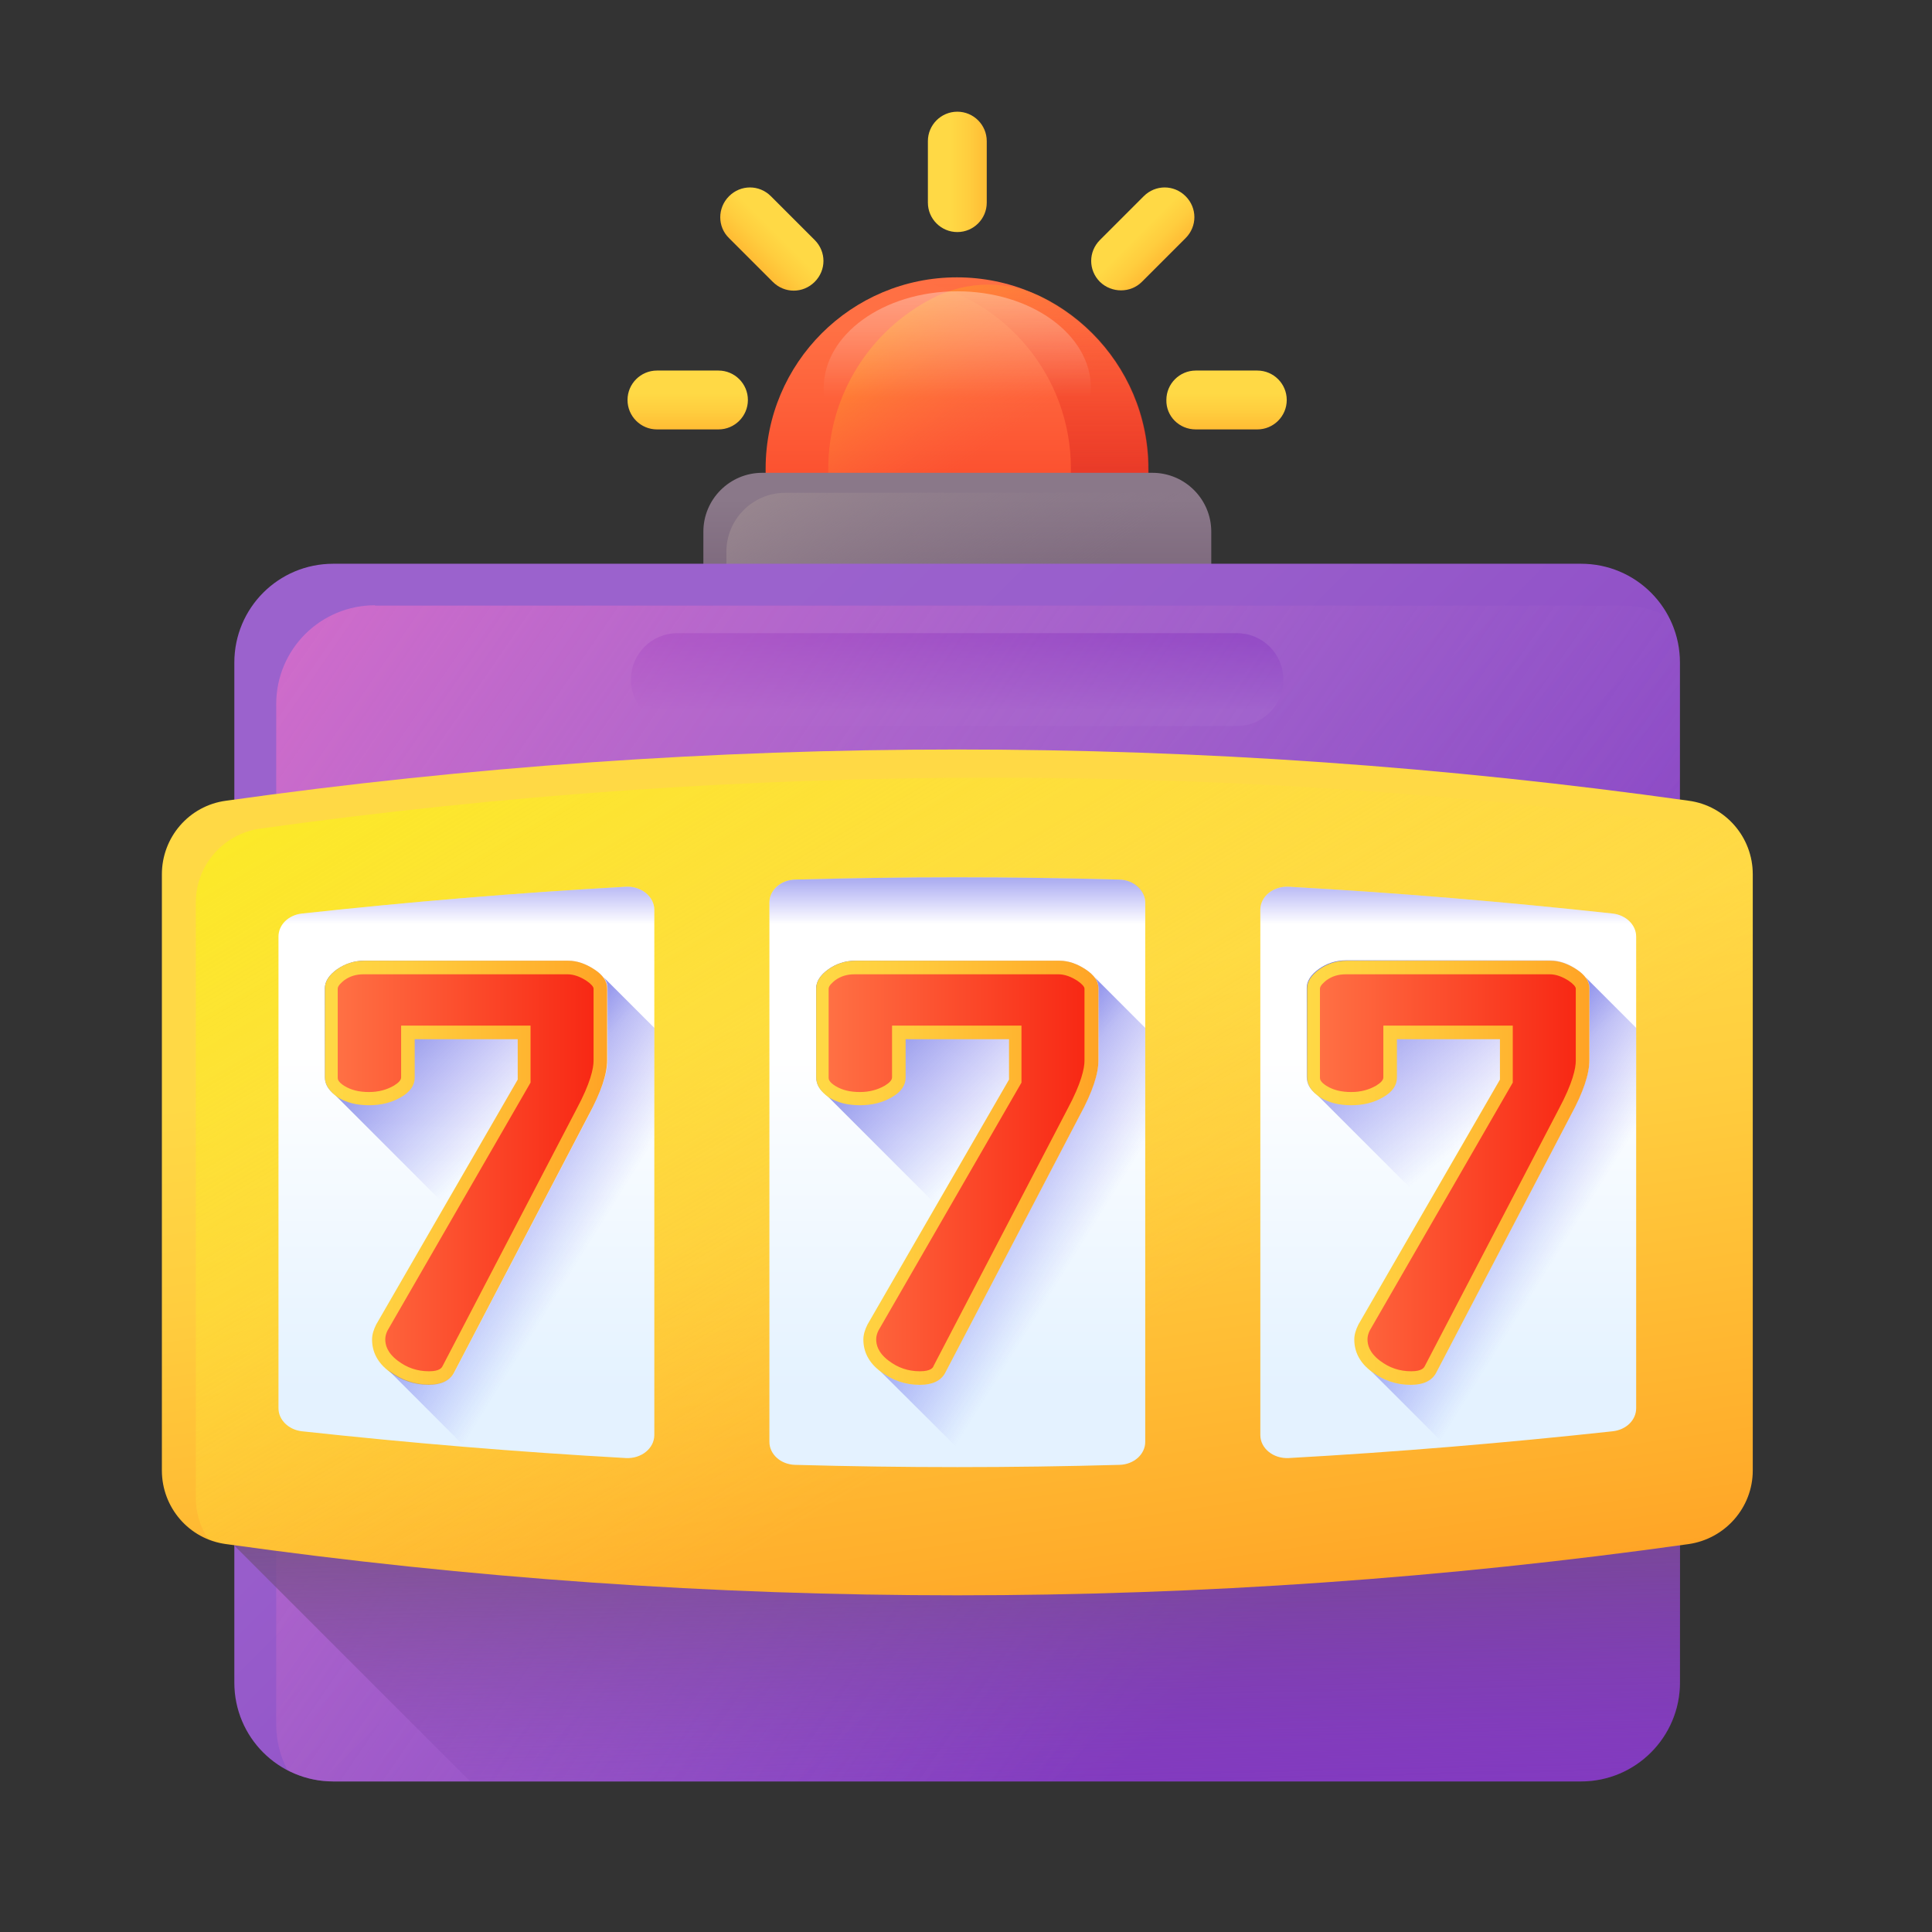 <?xml version="1.0" encoding="utf-8"?>
<!-- Generator: Adobe Illustrator 26.2.1, SVG Export Plug-In . SVG Version: 6.00 Build 0)  -->
<svg version="1.1" id="Layer_1" xmlns="http://www.w3.org/2000/svg" xmlns:xlink="http://www.w3.org/1999/xlink" x="0px" y="0px"
	 viewBox="0 0 512 512" style="enable-background:new 0 0 512 512;" xml:space="preserve">
<rect x="0" y="0" width="512" height="512" fill="#333333" stroke="none"/>
<style type="text/css">
	.st0{fill:url(#SVGID_1_);}
	.st1{fill:url(#SVGID_00000085229700288295916320000013069411181007907724_);}
	.st2{fill:url(#SVGID_00000150059988463230296320000006553119794144178094_);}
	.st3{fill:url(#SVGID_00000050643269557513332400000006637511777640771714_);}
	.st4{fill:url(#SVGID_00000037674578652668661870000002231691514900071082_);}
	.st5{fill:url(#SVGID_00000010290426427668255880000008934441093431248814_);}
	.st6{fill:url(#SVGID_00000113343274208317356170000008015680515300204466_);}
	.st7{fill:url(#SVGID_00000104676354201106280700000017474459135844456880_);}
	.st8{fill:url(#SVGID_00000036227265219308126790000006158230807458065562_);}
	.st9{fill:url(#SVGID_00000000200278453353950850000013263899300189104771_);}
	.st10{fill:url(#SVGID_00000072988247364392677550000005585470669817194392_);}
	.st11{fill:url(#SVGID_00000093176895348362746370000001861732178788804018_);}
	.st12{fill:url(#SVGID_00000071537273652706372700000010111124418078199690_);}
	.st13{fill:url(#SVGID_00000175303844251569406560000004884466176245701274_);}
	.st14{fill:url(#SVGID_00000101814280360656124360000005253405538270729869_);}
	.st15{fill:url(#SVGID_00000131365365473525565320000008473794748249164724_);}
	.st16{fill:url(#SVGID_00000144330013693409016260000004190156741858650559_);}
	.st17{fill:url(#SVGID_00000114060592648897577190000006747096649606952107_);}
	.st18{fill:url(#SVGID_00000029749735165303654770000011373072224278498701_);}
	.st19{fill:url(#SVGID_00000042710978034687254800000009708870133342647471_);}
	.st20{fill:url(#SVGID_00000175302139806127392330000018027046018117514154_);}
	.st21{fill:url(#SVGID_00000067954507987958841810000000070312865495176098_);}
	.st22{fill:url(#SVGID_00000121252175650886599830000007420999711427967365_);}
	.st23{fill:url(#SVGID_00000050635016883254290640000000778152485297499581_);}
	.st24{fill:url(#SVGID_00000043416677268333209340000017843148975607600808_);}
	.st25{fill:url(#SVGID_00000181062869159600803200000000968001480070967693_);}
	.st26{fill:url(#SVGID_00000065040514225116162670000011439709487843706033_);}
	.st27{fill:url(#SVGID_00000022558068378318205470000003331915028544156566_);}
	.st28{fill:url(#SVGID_00000127748043502119738920000004814590449660913059_);}
	.st29{fill:url(#SVGID_00000159442512943130501600000008207496987905831573_);}
	.st30{fill:url(#SVGID_00000175323057125827324140000001582984504015457417_);}
	.st31{fill:url(#SVGID_00000111876608069580200160000008652524640967319437_);}
	.st32{fill:url(#SVGID_00000080196637649459131580000000531229492203810199_);}
	.st33{fill:url(#SVGID_00000029035358465068454930000008905658106359770514_);}
	.st34{fill:url(#SVGID_00000094575728473039973970000009922608977533506969_);}
</style>
<linearGradient id="SVGID_1_" gradientUnits="userSpaceOnUse" x1="249.774" y1="430.008" x2="249.774" y2="339.71" gradientTransform="matrix(1.004 0 0 -1.004 2.914 518.929)">
	<stop  offset="0" style="stop-color:#FF7044"/>
	<stop  offset="1" style="stop-color:#F82814"/>
</linearGradient>
<path class="st0" d="M304.4,158.4H202.9v-34.2c0-28,22.7-50.7,50.7-50.7c28,0,50.7,22.7,50.7,50.7L304.4,158.4L304.4,158.4z"/>
<linearGradient id="SVGID_00000164471690057130053670000014016419647394639490_" gradientUnits="userSpaceOnUse" x1="251.231" y1="393.752" x2="217.797" y2="440.105" gradientTransform="matrix(1.004 0 0 -1.004 2.914 518.929)">
	<stop  offset="0" style="stop-color:#FF7044;stop-opacity:0"/>
	<stop  offset="1" style="stop-color:#FFA325"/>
</linearGradient>
<path style="fill:url(#SVGID_00000164471690057130053670000014016419647394639490_);" d="M276.9,79.1c-9.4-4.9-20.5-4.9-29.9,0
	c-16.3,8.4-27.5,25.5-27.5,45.1v34.2h84.9v-34.2C304.4,104.5,293.2,87.5,276.9,79.1z"/>
<linearGradient id="SVGID_00000011735062340003310060000001119104088406027195_" gradientUnits="userSpaceOnUse" x1="269.909" y1="442.264" x2="269.909" y2="351.965" gradientTransform="matrix(1.004 0 0 -1.004 2.914 518.929)">
	<stop  offset="0" style="stop-color:#F82814;stop-opacity:0"/>
	<stop  offset="1" style="stop-color:#C0272D"/>
</linearGradient>
<path style="fill:url(#SVGID_00000011735062340003310060000001119104088406027195_);" d="M253.7,73.4c-3.5,0-7,0.4-10.3,1.1
	c23.1,4.8,40.4,25.2,40.4,49.7v34.2h20.6v-34.2C304.4,96.1,281.7,73.4,253.7,73.4z"/>
<linearGradient id="SVGID_00000118356041555318811120000016491934567070477494_" gradientUnits="userSpaceOnUse" x1="249.774" y1="412.114" x2="249.774" y2="494.738" gradientTransform="matrix(1.004 0 0 -1.004 2.914 518.929)">
	<stop  offset="0" style="stop-color:#FFFFFF;stop-opacity:0"/>
	<stop  offset="1" style="stop-color:#FFFFFF"/>
</linearGradient>
<ellipse style="fill:url(#SVGID_00000118356041555318811120000016491934567070477494_);" cx="253.7" cy="102.8" rx="35.4" ry="25.6"/>
<linearGradient id="SVGID_00000130616344919620885560000009264587369886555558_" gradientUnits="userSpaceOnUse" x1="249.774" y1="385.116" x2="249.774" y2="339.163" gradientTransform="matrix(1.004 0 0 -1.004 2.914 518.929)">
	<stop  offset="0" style="stop-color:#8A7889"/>
	<stop  offset="1" style="stop-color:#6E566E"/>
</linearGradient>
<path style="fill:url(#SVGID_00000130616344919620885560000009264587369886555558_);" d="M320.9,168.5H186.4v-27.6
	c0-8.6,7-15.6,15.6-15.6h103.4c8.6,0,15.6,7,15.6,15.6V168.5z"/>
<linearGradient id="SVGID_00000130642821782622933070000005869335115176138927_" gradientUnits="userSpaceOnUse" x1="263.229" y1="350.329" x2="218.062" y2="415.206" gradientTransform="matrix(1.004 0 0 -1.004 2.914 518.929)">
	<stop  offset="0" style="stop-color:#8A7889;stop-opacity:0"/>
	<stop  offset="1" style="stop-color:#9D8B91"/>
</linearGradient>
<path style="fill:url(#SVGID_00000130642821782622933070000005869335115176138927_);" d="M320.9,168.5v-27.6c0-3.2-1-6.2-2.7-8.7
	c-2-1-4.3-1.6-6.8-1.6H208.1c-8.6,0-15.6,7-15.6,15.6v22.3L320.9,168.5z"/>
<linearGradient id="SVGID_00000106853812830594732370000001576082216872675460_" gradientUnits="userSpaceOnUse" x1="148.349" y1="309.511" x2="350.729" y2="105.798" gradientTransform="matrix(1.004 0 0 -1.004 2.914 518.929)">
	<stop  offset="0" style="stop-color:#9B62CD"/>
	<stop  offset="0.3" style="stop-color:#985DCB"/>
	<stop  offset="0.672" style="stop-color:#8F4EC7"/>
	<stop  offset="1" style="stop-color:#833AC1"/>
</linearGradient>
<path style="fill:url(#SVGID_00000106853812830594732370000001576082216872675460_);" d="M419,472.1H88.3
	c-14.5,0-26.2-11.7-26.2-26.2V175.6c0-14.5,11.7-26.2,26.2-26.2H419c14.5,0,26.2,11.7,26.2,26.2v270.3
	C445.2,460.3,433.5,472.1,419,472.1z"/>
<linearGradient id="SVGID_00000038397412049897006240000002670062211877477557_" gradientUnits="userSpaceOnUse" x1="249.774" y1="329.359" x2="249.774" y2="356.643" gradientTransform="matrix(1.004 0 0 -1.004 2.914 518.929)">
	<stop  offset="0" style="stop-color:#9B62CD"/>
	<stop  offset="0.145" style="stop-color:#965ACB"/>
	<stop  offset="0.672" style="stop-color:#8843C4"/>
	<stop  offset="1" style="stop-color:#833AC1"/>
</linearGradient>
<path style="fill:url(#SVGID_00000038397412049897006240000002670062211877477557_);" d="M327.8,192.4H179.5
	c-6.8,0-12.3-5.5-12.3-12.3s5.5-12.3,12.3-12.3h148.3c6.8,0,12.3,5.5,12.3,12.3C340.1,186.9,334.6,192.4,327.8,192.4z"/>
<linearGradient id="SVGID_00000003064132977806197990000012406060201861872823_" gradientUnits="userSpaceOnUse" x1="343.728" y1="141.219" x2="-45.683" y2="408.387" gradientTransform="matrix(1.004 0 0 -1.004 2.914 518.929)">
	<stop  offset="0" style="stop-color:#9B62CD;stop-opacity:0"/>
	<stop  offset="1" style="stop-color:#FF75C8"/>
</linearGradient>
<path style="fill:url(#SVGID_00000003064132977806197990000012406060201861872823_);" d="M99.4,160.4c-14.5,0-26.2,11.7-26.2,26.2
	V457c0,4.4,1.1,8.5,3,12.1c3.6,1.9,7.8,3,12.1,3H419c14.5,0,26.2-11.7,26.2-26.2V175.6c0-4.4-1.1-8.5-3-12.1c-3.6-1.9-7.8-3-12.1-3
	H99.4z"/>
<linearGradient id="SVGID_00000064325444317177860020000017763455505480533929_" gradientUnits="userSpaceOnUse" x1="251.732" y1="29.53" x2="249.254" y2="138.538" gradientTransform="matrix(1.004 0 0 -1.004 2.914 518.929)">
	<stop  offset="0" style="stop-color:#833AC1;stop-opacity:0"/>
	<stop  offset="1" style="stop-color:#6E566E"/>
</linearGradient>
<path style="fill:url(#SVGID_00000064325444317177860020000017763455505480533929_);" d="M62.1,396v13.6l62.5,62.5H419
	c14.5,0,26.2-11.7,26.2-26.2V396H62.1z"/>
<linearGradient id="SVGID_00000149366119345217631630000009499843410690657451_" gradientUnits="userSpaceOnUse" x1="242.89" y1="254.463" x2="268.615" y2="78.671" gradientTransform="matrix(1.004 0 0 -1.004 2.914 518.929)">
	<stop  offset="0" style="stop-color:#FFD945"/>
	<stop  offset="0.304" style="stop-color:#FFCD3E"/>
	<stop  offset="0.856" style="stop-color:#FFAD2B"/>
	<stop  offset="1" style="stop-color:#FFA325"/>
</linearGradient>
<path style="fill:url(#SVGID_00000149366119345217631630000009499843410690657451_);" d="M42.9,231.7v158c0,9.8,7.2,18.2,17,19.5
	c128.9,18.1,258.7,18.1,387.6,0c9.7-1.4,17-9.7,17-19.5c0-52.7,0-105.3,0-158c0-9.8-7.2-18.2-17-19.5
	c-128.9-18.1-258.7-18.1-387.6,0C50.1,213.5,42.9,221.9,42.9,231.7L42.9,231.7z"/>
<linearGradient id="SVGID_00000026873646340400994910000001780674906853983423_" gradientUnits="userSpaceOnUse" x1="281.908" y1="156.248" x2="150.597" y2="381.505" gradientTransform="matrix(1.004 0 0 -1.004 2.914 518.929)">
	<stop  offset="0" style="stop-color:#FFD945;stop-opacity:0"/>
	<stop  offset="1" style="stop-color:#FBED21"/>
</linearGradient>
<path style="fill:url(#SVGID_00000026873646340400994910000001780674906853983423_);" d="M68.9,219.6c-9.7,1.4-17,9.7-17,19.5v158
	c0,3.9,1.2,7.6,3.2,10.7c1.5,0.6,3.1,1.1,4.8,1.3c128.9,18.1,258.7,18.1,387.6,0c9.7-1.4,17-9.7,17-19.5c0-52.7,0-105.3,0-158
	c0-3.9-1.2-7.6-3.2-10.7c-1.5-0.6-3.1-1.1-4.8-1.3C327.6,201.6,197.8,201.6,68.9,219.6L68.9,219.6z"/>
<linearGradient id="SVGID_00000131339552830326013270000002960612061560834438_" gradientUnits="userSpaceOnUse" x1="120.164" y1="238.859" x2="120.164" y2="150.38" gradientTransform="matrix(1.004 0 0 -1.004 2.914 518.929)">
	<stop  offset="0" style="stop-color:#FFFFFF"/>
	<stop  offset="1" style="stop-color:#E4F2FF"/>
</linearGradient>
<path style="fill:url(#SVGID_00000131339552830326013270000002960612061560834438_);" d="M173.4,241.1v139.2c0,3.5-3.4,6.3-7.5,6.1
	c-28.7-1.6-57.4-4-85.9-7.1c-3.5-0.4-6.2-3-6.2-6.1v-125c0-3.1,2.6-5.7,6.2-6.1c28.5-3.1,57.2-5.5,85.9-7.1
	C169.9,234.8,173.4,237.6,173.4,241.1L173.4,241.1z"/>
<linearGradient id="SVGID_00000099621857794976876400000016078891829179840954_" gradientUnits="userSpaceOnUse" x1="249.775" y1="238.859" x2="249.775" y2="150.38" gradientTransform="matrix(1.004 0 0 -1.004 2.914 518.929)">
	<stop  offset="0" style="stop-color:#FFFFFF"/>
	<stop  offset="1" style="stop-color:#E4F2FF"/>
</linearGradient>
<path style="fill:url(#SVGID_00000099621857794976876400000016078891829179840954_);" d="M303.5,239.2v142.9c0,3.3-3,6-6.8,6.1
	c-14.3,0.4-28.7,0.6-43,0.6c0,0,0,0,0,0c-14.3,0-28.6-0.2-43-0.6c-3.8-0.1-6.8-2.8-6.8-6.1V239.2c0-3.3,3-6,6.8-6.1
	c14.4-0.4,28.7-0.6,43-0.6c14.3,0,28.6,0.2,43,0.6C300.4,233.2,303.5,236,303.5,239.2L303.5,239.2z"/>
<linearGradient id="SVGID_00000183940978982129658370000001109678455786048649_" gradientUnits="userSpaceOnUse" x1="379.383" y1="238.859" x2="379.383" y2="150.38" gradientTransform="matrix(1.004 0 0 -1.004 2.914 518.929)">
	<stop  offset="0" style="stop-color:#FFFFFF"/>
	<stop  offset="1" style="stop-color:#E4F2FF"/>
</linearGradient>
<path style="fill:url(#SVGID_00000183940978982129658370000001109678455786048649_);" d="M433.6,248.2v125c0,3.1-2.6,5.7-6.2,6.1
	c-28.5,3.1-57.2,5.5-85.9,7.1c-4.1,0.2-7.5-2.6-7.5-6.1V241.1c0-3.5,3.4-6.3,7.5-6.1c28.7,1.6,57.4,4,85.9,7.1
	C430.9,242.5,433.6,245.1,433.6,248.2L433.6,248.2z"/>
<linearGradient id="SVGID_00000075134160937527048570000009806062221743753901_" gradientUnits="userSpaceOnUse" x1="120.164" y1="272.911" x2="120.164" y2="300.796" gradientTransform="matrix(1.004 0 0 -1.004 2.914 518.929)">
	<stop  offset="0" style="stop-color:#3F3CED;stop-opacity:0"/>
	<stop  offset="0.28" style="stop-color:#3C3DE4;stop-opacity:0.28"/>
	<stop  offset="0.731" style="stop-color:#3541CC;stop-opacity:0.731"/>
	<stop  offset="1" style="stop-color:#2F43BB"/>
</linearGradient>
<path style="fill:url(#SVGID_00000075134160937527048570000009806062221743753901_);" d="M173.4,241.1v32.6
	c-33.2,1.9-66.4,5-99.6,9.4v-34.9c0-3.1,2.6-5.7,6.2-6.1c28.5-3.1,57.2-5.5,85.9-7.1C169.9,234.8,173.4,237.6,173.4,241.1
	L173.4,241.1z"/>
<linearGradient id="SVGID_00000172427691232067484310000015230461698941504427_" gradientUnits="userSpaceOnUse" x1="249.774" y1="272.911" x2="249.774" y2="300.796" gradientTransform="matrix(1.004 0 0 -1.004 2.914 518.929)">
	<stop  offset="0" style="stop-color:#3F3CED;stop-opacity:0"/>
	<stop  offset="0.28" style="stop-color:#3C3DE4;stop-opacity:0.28"/>
	<stop  offset="0.731" style="stop-color:#3541CC;stop-opacity:0.731"/>
	<stop  offset="1" style="stop-color:#2F43BB"/>
</linearGradient>
<path style="fill:url(#SVGID_00000172427691232067484310000015230461698941504427_);" d="M303.5,239.2v33c-33.2-1.2-66.4-1.2-99.6,0
	v-33c0-3.3,3-6,6.8-6.1c14.4-0.4,28.7-0.6,43-0.6c14.3,0,28.6,0.2,43,0.6C300.4,233.2,303.5,235.9,303.5,239.2L303.5,239.2z"/>
<linearGradient id="SVGID_00000131353228097429229190000012150159724498386048_" gradientUnits="userSpaceOnUse" x1="379.383" y1="272.911" x2="379.383" y2="300.796" gradientTransform="matrix(1.004 0 0 -1.004 2.914 518.929)">
	<stop  offset="0" style="stop-color:#3F3CED;stop-opacity:0"/>
	<stop  offset="0.28" style="stop-color:#3C3DE4;stop-opacity:0.28"/>
	<stop  offset="0.731" style="stop-color:#3541CC;stop-opacity:0.731"/>
	<stop  offset="1" style="stop-color:#2F43BB"/>
</linearGradient>
<path style="fill:url(#SVGID_00000131353228097429229190000012150159724498386048_);" d="M433.6,248.2v34.9
	c-33.2-4.3-66.4-7.5-99.6-9.4v-32.6c0-3.5,3.4-6.3,7.5-6.1c28.7,1.6,57.4,4,85.9,7.1C431,242.5,433.6,245.1,433.6,248.2L433.6,248.2
	z"/>
<linearGradient id="SVGID_00000010309338632244725740000001171203400990364548_" gradientUnits="userSpaceOnUse" x1="124.29" y1="210.971" x2="73.441" y2="263.021" gradientTransform="matrix(1.004 0 0 -1.004 2.914 518.929)">
	<stop  offset="0" style="stop-color:#3F3CED;stop-opacity:0"/>
	<stop  offset="0.28" style="stop-color:#3C3DE4;stop-opacity:0.28"/>
	<stop  offset="0.731" style="stop-color:#3541CC;stop-opacity:0.731"/>
	<stop  offset="1" style="stop-color:#2F43BB"/>
</linearGradient>
<path style="fill:url(#SVGID_00000010309338632244725740000001171203400990364548_);" d="M173.4,380.3V272.4L160,259.1
	c-0.6-0.8-1.4-1.5-2.5-2.2c-2.3-1.5-4.6-2.3-6.9-2.3H96.5c-2.6,0-5,0.8-7.2,2.3c-2.1,1.5-3.2,3.2-3.2,5v23.6c0,1.8,0.9,3.3,2.7,4.7
	l29.1,29.1l-18.2,31.6c-0.7,1.3-1.1,2.6-1.1,4c0,3.1,1.3,5.8,4,8l20.6,20.6c14.2,1.2,28.4,2.2,42.6,2.9
	C169.9,386.6,173.4,383.8,173.4,380.3z"/>
<linearGradient id="SVGID_00000128475760419453744850000003930549864971238028_" gradientUnits="userSpaceOnUse" x1="82.896" y1="207.419" x2="157.434" y2="207.419" gradientTransform="matrix(1.004 0 0 -1.004 2.914 518.929)">
	<stop  offset="0" style="stop-color:#FFD945"/>
	<stop  offset="0.304" style="stop-color:#FFCD3E"/>
	<stop  offset="0.856" style="stop-color:#FFAD2B"/>
	<stop  offset="1" style="stop-color:#FFA325"/>
</linearGradient>
<path style="fill:url(#SVGID_00000128475760419453744850000003930549864971238028_);" d="M86.1,285.5v-23.6c0-1.8,1.1-3.5,3.2-5
	c2.1-1.5,4.5-2.3,7.2-2.3h54.1c2.3,0,4.6,0.8,6.9,2.3c2.3,1.5,3.4,3.2,3.4,5v19.1c0,3.6-1.6,8.4-4.9,14.5l-35.7,68.3
	c-1.1,2.1-3.4,3.2-6.7,3.2c-3.9,0-7.3-1.2-10.4-3.5c-3.1-2.3-4.6-5.2-4.6-8.5c0-1.3,0.4-2.6,1.1-4l37.5-64.9v-10.7h-27.3v10.2
	c0,2-1.2,3.8-3.7,5.2c-2.4,1.4-5.2,2.1-8.4,2.1c-3.3,0-6-0.7-8.3-2.1C87.3,289.2,86.1,287.5,86.1,285.5z"/>
<linearGradient id="SVGID_00000134223103425879832850000017257704478702680707_" gradientUnits="userSpaceOnUse" x1="86.386" y1="207.418" x2="153.944" y2="207.418" gradientTransform="matrix(1.004 0 0 -1.004 2.914 518.929)">
	<stop  offset="0" style="stop-color:#FF7044"/>
	<stop  offset="1" style="stop-color:#F82814"/>
</linearGradient>
<path style="fill:url(#SVGID_00000134223103425879832850000017257704478702680707_);" d="M113.7,363.4c-3.1,0-5.8-0.9-8.3-2.8
	c-2.9-2.2-3.3-4.3-3.3-5.7c0-0.7,0.2-1.5,0.6-2.3l37.9-65.7v-15.1h-34.3v13.7c0,0.7-0.6,1.4-1.9,2.2c-1.9,1.1-4.1,1.7-6.6,1.7
	c-2.6,0-4.7-0.5-6.5-1.6c-1.8-1.1-1.8-1.9-1.8-2.2v-23.6c0-0.8,1.1-1.7,1.7-2.2c1.5-1.1,3.2-1.6,5.1-1.6h54.1c1.6,0,3.3,0.6,5,1.7
	c1.2,0.8,1.9,1.6,1.9,2.1v19.1c0,2-0.8,5.9-4.5,12.8L117.3,362C117.1,362.4,116.6,363.4,113.7,363.4L113.7,363.4z"/>
<linearGradient id="SVGID_00000070809028786039123990000005468256551984642231_" gradientUnits="userSpaceOnUse" x1="254.288" y1="210.573" x2="202.986" y2="263.086" gradientTransform="matrix(1.004 0 0 -1.004 2.914 518.929)">
	<stop  offset="0" style="stop-color:#3F3CED;stop-opacity:0"/>
	<stop  offset="0.28" style="stop-color:#3C3DE4;stop-opacity:0.28"/>
	<stop  offset="0.731" style="stop-color:#3541CC;stop-opacity:0.731"/>
	<stop  offset="1" style="stop-color:#2F43BB"/>
</linearGradient>
<path style="fill:url(#SVGID_00000070809028786039123990000005468256551984642231_);" d="M303.5,272.4v109.7c0,3.3-3,6-6.8,6.1
	c-12.6,0.4-25.3,0.5-37.9,0.6L232.9,363l-0.1-0.1c-2.7-2.2-4-4.9-4-8c0-1.3,0.4-2.6,1.1-4l18.2-31.6l-29.1-29.1
	c-1.8-1.3-2.7-2.9-2.7-4.7v-23.6c0-1.8,1.1-3.5,3.2-5s4.5-2.3,7.2-2.3h54.1c2.3,0,4.7,0.8,6.9,2.3c1.1,0.7,1.9,1.5,2.5,2.2
	L303.5,272.4z"/>
<linearGradient id="SVGID_00000075136826023031894510000003775994567974881464_" gradientUnits="userSpaceOnUse" x1="281.897" y1="187.048" x2="222.413" y2="224.304" gradientTransform="matrix(1.004 0 0 -1.004 2.914 518.929)">
	<stop  offset="0" style="stop-color:#3F3CED;stop-opacity:0"/>
	<stop  offset="0.28" style="stop-color:#3C3DE4;stop-opacity:0.28"/>
	<stop  offset="0.731" style="stop-color:#3541CC;stop-opacity:0.731"/>
	<stop  offset="1" style="stop-color:#2F43BB"/>
</linearGradient>
<path style="fill:url(#SVGID_00000075136826023031894510000003775994567974881464_);" d="M303.5,272.4v109.7c0,3.3-3,6-6.8,6.1
	c-12.6,0.4-25.3,0.5-37.9,0.6L232.9,363c0.2,0.1,0.3,0.3,0.5,0.4c3.1,2.3,6.6,3.5,10.4,3.5c3.3,0,5.6-1.1,6.7-3.2l35.7-68.3
	c3.2-6.1,4.9-10.9,4.9-14.5v-19.1c0-1-0.3-1.9-1-2.8L303.5,272.4z"/>
<linearGradient id="SVGID_00000136374425822014298990000007676934676648505009_" gradientUnits="userSpaceOnUse" x1="212.505" y1="207.419" x2="287.043" y2="207.419" gradientTransform="matrix(1.004 0 0 -1.004 2.914 518.929)">
	<stop  offset="0" style="stop-color:#FFD945"/>
	<stop  offset="0.304" style="stop-color:#FFCD3E"/>
	<stop  offset="0.856" style="stop-color:#FFAD2B"/>
	<stop  offset="1" style="stop-color:#FFA325"/>
</linearGradient>
<path style="fill:url(#SVGID_00000136374425822014298990000007676934676648505009_);" d="M216.3,285.5v-23.6c0-1.8,1.1-3.5,3.2-5
	c2.1-1.5,4.5-2.3,7.2-2.3h54.1c2.3,0,4.6,0.8,6.9,2.3c2.3,1.5,3.4,3.2,3.4,5v19.1c0,3.6-1.6,8.4-4.9,14.5l-35.7,68.3
	c-1.1,2.1-3.4,3.2-6.7,3.2c-3.9,0-7.3-1.2-10.4-3.5c-3.1-2.3-4.6-5.2-4.6-8.5c0-1.3,0.4-2.6,1.1-4l37.5-64.9v-10.7H240v10.2
	c0,2-1.2,3.8-3.7,5.2c-2.4,1.4-5.2,2.1-8.4,2.1c-3.3,0-6-0.7-8.3-2.1C217.4,289.2,216.3,287.5,216.3,285.5z"/>
<linearGradient id="SVGID_00000139991529177299571270000000962770716324830910_" gradientUnits="userSpaceOnUse" x1="215.995" y1="207.418" x2="283.553" y2="207.418" gradientTransform="matrix(1.004 0 0 -1.004 2.914 518.929)">
	<stop  offset="0" style="stop-color:#FF7044"/>
	<stop  offset="1" style="stop-color:#F82814"/>
</linearGradient>
<path style="fill:url(#SVGID_00000139991529177299571270000000962770716324830910_);" d="M243.8,363.4c-3.1,0-5.8-0.9-8.3-2.8
	c-2.9-2.2-3.3-4.3-3.3-5.7c0-0.7,0.2-1.5,0.6-2.3l37.9-65.7v-15.1h-34.3v13.7c0,0.7-0.6,1.4-1.9,2.2c-1.9,1.1-4.1,1.7-6.6,1.7
	c-2.6,0-4.7-0.5-6.5-1.6c-1.8-1.1-1.8-1.9-1.8-2.2v-23.6c0-0.8,1.1-1.7,1.7-2.2c1.5-1.1,3.2-1.6,5.1-1.6h54.1c1.6,0,3.3,0.6,5,1.7
	c1.2,0.8,1.9,1.6,1.9,2.1v19.1c0,2-0.8,5.9-4.5,12.8L247.4,362C247.3,362.4,246.7,363.4,243.8,363.4L243.8,363.4z"/>
<linearGradient id="SVGID_00000074441596379387301860000005028071928546359454_" gradientUnits="userSpaceOnUse" x1="382.259" y1="214.251" x2="331.531" y2="275.562" gradientTransform="matrix(1.004 0 0 -1.004 2.914 518.929)">
	<stop  offset="0" style="stop-color:#3F3CED;stop-opacity:0"/>
	<stop  offset="0.28" style="stop-color:#3C3DE4;stop-opacity:0.28"/>
	<stop  offset="0.731" style="stop-color:#3541CC;stop-opacity:0.731"/>
	<stop  offset="1" style="stop-color:#2F43BB"/>
</linearGradient>
<path style="fill:url(#SVGID_00000074441596379387301860000005028071928546359454_);" d="M433.6,272.4v100.8c0,3.1-2.6,5.7-6.2,6.1
	c-14.5,1.6-29.1,3-43.7,4.2c0,0,0,0,0,0c-0.1,0-0.2,0-0.2,0l-20.6-20.6c-2.7-2.2-4-4.9-4-8c0-1.3,0.4-2.6,1.1-4l18.2-31.6L349,290.1
	c-1.8-1.3-2.7-2.9-2.7-4.7v-23.6c0-1.8,1.1-3.5,3.2-5s4.5-2.3,7.2-2.3h54.1c2.3,0,4.7,0.8,6.9,2.3c1.1,0.7,1.9,1.5,2.5,2.2
	L433.6,272.4z"/>
<linearGradient id="SVGID_00000032614959596231590190000008744712138960742556_" gradientUnits="userSpaceOnUse" x1="410.165" y1="188.892" x2="354.324" y2="223.866" gradientTransform="matrix(1.004 0 0 -1.004 2.914 518.929)">
	<stop  offset="0" style="stop-color:#3F3CED;stop-opacity:0"/>
	<stop  offset="0.28" style="stop-color:#3C3DE4;stop-opacity:0.28"/>
	<stop  offset="0.731" style="stop-color:#3541CC;stop-opacity:0.731"/>
	<stop  offset="1" style="stop-color:#2F43BB"/>
</linearGradient>
<path style="fill:url(#SVGID_00000032614959596231590190000008744712138960742556_);" d="M433.6,272.4v100.8c0,3.1-2.6,5.7-6.2,6.1
	c-14.5,1.6-29.1,3-43.7,4.2c-0.1,0-0.2,0-0.2,0L363,363c0.2,0.1,0.3,0.3,0.5,0.4c3.1,2.3,6.6,3.5,10.4,3.5c3.3,0,5.6-1.1,6.7-3.2
	l35.7-68.3c3.2-6.1,4.9-10.9,4.9-14.5v-19.1c0-1-0.3-1.9-1-2.8L433.6,272.4z"/>
<linearGradient id="SVGID_00000083065694207055000970000000068649795546251138_" gradientUnits="userSpaceOnUse" x1="342.114" y1="207.419" x2="416.652" y2="207.419" gradientTransform="matrix(1.004 0 0 -1.004 2.914 518.929)">
	<stop  offset="0" style="stop-color:#FFD945"/>
	<stop  offset="0.304" style="stop-color:#FFCD3E"/>
	<stop  offset="0.856" style="stop-color:#FFAD2B"/>
	<stop  offset="1" style="stop-color:#FFA325"/>
</linearGradient>
<path style="fill:url(#SVGID_00000083065694207055000970000000068649795546251138_);" d="M346.4,285.5v-23.6c0-1.8,1.1-3.5,3.2-5
	c2.1-1.5,4.5-2.3,7.2-2.3h54.1c2.3,0,4.6,0.8,6.9,2.3c2.3,1.5,3.4,3.2,3.4,5v19.1c0,3.6-1.6,8.4-4.9,14.5l-35.7,68.3
	c-1.1,2.1-3.4,3.2-6.7,3.2c-3.9,0-7.3-1.2-10.4-3.5c-3.1-2.3-4.6-5.2-4.6-8.5c0-1.3,0.4-2.6,1.1-4l37.5-64.9v-10.7h-27.3v10.2
	c0,2-1.2,3.8-3.7,5.2c-2.4,1.4-5.2,2.1-8.4,2.1c-3.3,0-6-0.7-8.3-2.1C347.5,289.2,346.4,287.5,346.4,285.5L346.4,285.5z"/>
<linearGradient id="SVGID_00000152238930922648127330000004246240397628133006_" gradientUnits="userSpaceOnUse" x1="345.605" y1="207.418" x2="413.162" y2="207.418" gradientTransform="matrix(1.004 0 0 -1.004 2.914 518.929)">
	<stop  offset="0" style="stop-color:#FF7044"/>
	<stop  offset="1" style="stop-color:#F82814"/>
</linearGradient>
<path style="fill:url(#SVGID_00000152238930922648127330000004246240397628133006_);" d="M374,363.4c-3.1,0-5.8-0.9-8.3-2.8
	c-2.9-2.2-3.3-4.3-3.3-5.7c0-0.7,0.2-1.5,0.6-2.3l37.9-65.7v-15.1h-34.3v13.7c0,0.7-0.6,1.4-1.9,2.2c-1.9,1.1-4.1,1.7-6.6,1.7
	c-2.6,0-4.7-0.5-6.5-1.6c-1.8-1.1-1.8-1.9-1.8-2.2v-23.6c0-0.8,1.1-1.7,1.7-2.2c1.5-1.1,3.2-1.6,5.1-1.6h54.1c1.6,0,3.3,0.6,5,1.7
	c1.2,0.8,1.9,1.6,1.9,2.1v19.1c0,2-0.8,5.9-4.5,12.8L377.6,362C377.4,362.4,376.9,363.4,374,363.4L374,363.4z"/>
<linearGradient id="SVGID_00000174582387399229538410000001006325196001561492_" gradientUnits="userSpaceOnUse" x1="152.368" y1="188.001" x2="93.638" y2="224.785" gradientTransform="matrix(1.004 0 0 -1.004 2.914 518.929)">
	<stop  offset="0" style="stop-color:#3F3CED;stop-opacity:0"/>
	<stop  offset="0.28" style="stop-color:#3C3DE4;stop-opacity:0.28"/>
	<stop  offset="0.731" style="stop-color:#3541CC;stop-opacity:0.731"/>
	<stop  offset="1" style="stop-color:#2F43BB"/>
</linearGradient>
<path style="fill:url(#SVGID_00000174582387399229538410000001006325196001561492_);" d="M173.4,272.4v107.9c0,3.5-3.4,6.3-7.5,6.1
	c-14.2-0.8-28.4-1.8-42.6-2.9L102.8,363c0.2,0.1,0.3,0.3,0.5,0.4c3.1,2.3,6.6,3.5,10.4,3.5c3.3,0,5.6-1.1,6.7-3.2l35.7-68.3
	c3.2-6.1,4.9-10.9,4.9-14.5v-19.1c0-1-0.3-1.9-1-2.8L173.4,272.4z"/>
<linearGradient id="SVGID_00000124155834683559970940000007815496184951090063_" gradientUnits="userSpaceOnUse" x1="-938.343" y1="-714.737" x2="-938.343" y2="-730.818" gradientTransform="matrix(0 1.004 -1.004 0 -465.7 987.543)">
	<stop  offset="0" style="stop-color:#FFD945"/>
	<stop  offset="0.304" style="stop-color:#FFCD3E"/>
	<stop  offset="0.856" style="stop-color:#FFAD2B"/>
	<stop  offset="1" style="stop-color:#FFA325"/>
</linearGradient>
<path style="fill:url(#SVGID_00000124155834683559970940000007815496184951090063_);" d="M261.5,53.7V37.4c0-4.3-3.5-7.8-7.8-7.8
	c-4.3,0-7.8,3.5-7.8,7.8v16.3c0,4.3,3.5,7.8,7.8,7.8C258,61.5,261.5,58,261.5,53.7z"/>
<linearGradient id="SVGID_00000110453212794217305280000017604555746958774669_" gradientUnits="userSpaceOnUse" x1="-2486.968" y1="-776.958" x2="-2486.968" y2="-793.039" gradientTransform="matrix(-1.004 0 0 -1.004 -2171.681 -675.838)">
	<stop  offset="0" style="stop-color:#FFD945"/>
	<stop  offset="0.304" style="stop-color:#FFCD3E"/>
	<stop  offset="0.856" style="stop-color:#FFAD2B"/>
	<stop  offset="1" style="stop-color:#FFA325"/>
</linearGradient>
<path style="fill:url(#SVGID_00000110453212794217305280000017604555746958774669_);" d="M316.9,113.8h16.3c4.3,0,7.8-3.5,7.8-7.8
	c0-4.3-3.5-7.8-7.8-7.8h-16.3c-4.3,0-7.8,3.5-7.8,7.8C309,110.3,312.5,113.8,316.9,113.8z"/>
<linearGradient id="SVGID_00000083072070514565805870000017735847855292825262_" gradientUnits="userSpaceOnUse" x1="-2344.779" y1="-776.958" x2="-2344.779" y2="-793.039" gradientTransform="matrix(-1.004 0 0 -1.004 -2171.681 -675.838)">
	<stop  offset="0" style="stop-color:#FFD945"/>
	<stop  offset="0.304" style="stop-color:#FFCD3E"/>
	<stop  offset="0.856" style="stop-color:#FFAD2B"/>
	<stop  offset="1" style="stop-color:#FFA325"/>
</linearGradient>
<path style="fill:url(#SVGID_00000083072070514565805870000017735847855292825262_);" d="M174.1,113.8h16.3c4.3,0,7.8-3.5,7.8-7.8
	c0-4.3-3.5-7.8-7.8-7.8h-16.3c-4.3,0-7.8,3.5-7.8,7.8C166.3,110.3,169.8,113.8,174.1,113.8z"/>
<linearGradient id="SVGID_00000128475545703444298760000017307849053543878530_" gradientUnits="userSpaceOnUse" x1="-1698.837" y1="-1069.168" x2="-1698.837" y2="-1085.25" gradientTransform="matrix(-0.71 0.71 -0.71 -0.71 -1663.23 508.863)">
	<stop  offset="0" style="stop-color:#FFD945"/>
	<stop  offset="0.304" style="stop-color:#FFCD3E"/>
	<stop  offset="0.856" style="stop-color:#FFAD2B"/>
	<stop  offset="1" style="stop-color:#FFA325"/>
</linearGradient>
<path style="fill:url(#SVGID_00000128475545703444298760000017307849053543878530_);" d="M302.6,74.7l11.6-11.6
	c3.1-3.1,3.1-8,0-11.1c-3.1-3.1-8-3.1-11.1,0l-11.6,11.6c-3.1,3.1-3.1,8,0,11.1C294.6,77.7,299.6,77.7,302.6,74.7z"/>
<linearGradient id="SVGID_00000121267239276842890190000007035395501640773284_" gradientUnits="userSpaceOnUse" x1="-2701.018" y1="-25.632" x2="-2701.018" y2="-41.714" gradientTransform="matrix(-0.71 -0.71 0.71 -0.71 -1693.001 -1873.369)">
	<stop  offset="0" style="stop-color:#FFD945"/>
	<stop  offset="0.304" style="stop-color:#FFCD3E"/>
	<stop  offset="0.856" style="stop-color:#FFAD2B"/>
	<stop  offset="1" style="stop-color:#FFA325"/>
</linearGradient>
<path style="fill:url(#SVGID_00000121267239276842890190000007035395501640773284_);" d="M193.2,63.1l11.6,11.6
	c3.1,3.1,8,3.1,11.1,0c3.1-3.1,3.1-8,0-11.1L204.3,52c-3.1-3.1-8-3.1-11.1,0C190.1,55.1,190.1,60.1,193.2,63.1L193.2,63.1z"/>
</svg>
